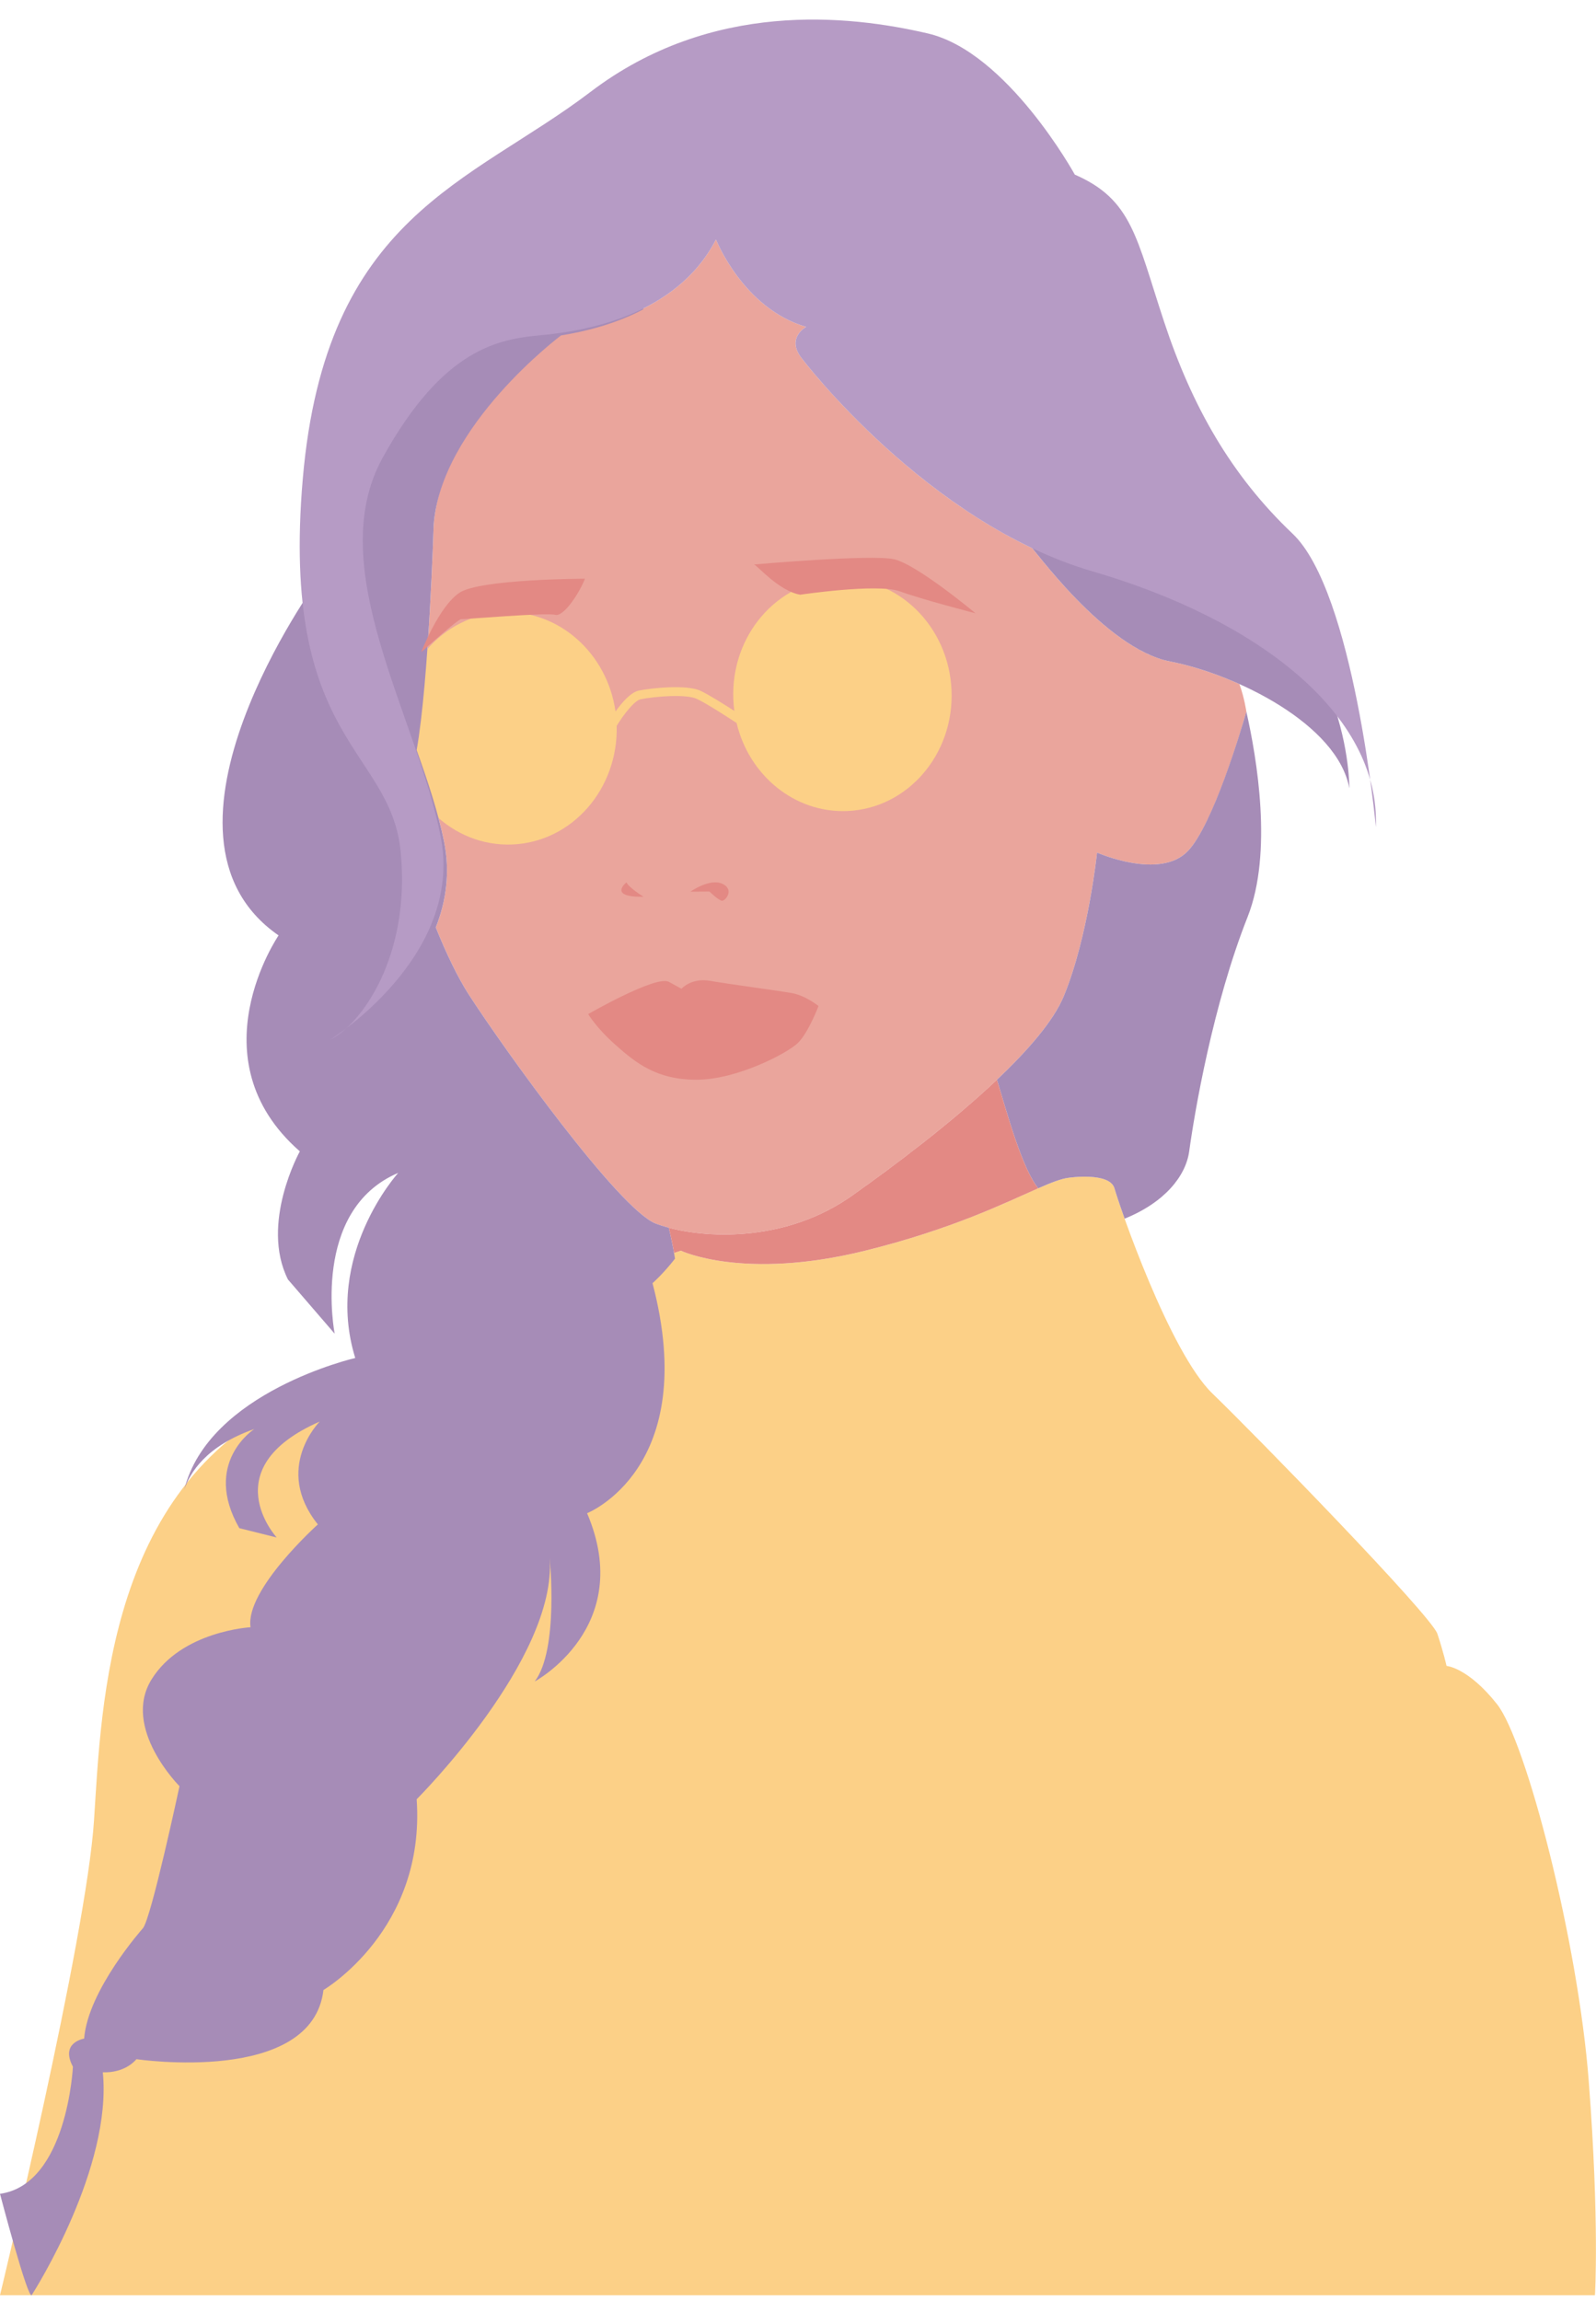 <?xml version="1.0" encoding="UTF-8"?><svg xmlns="http://www.w3.org/2000/svg" xmlns:xlink="http://www.w3.org/1999/xlink" height="505.5" preserveAspectRatio="xMidYMid meet" version="1.0" viewBox="0.0 -4.3 350.7 505.5" width="350.7" zoomAndPan="magnify"><defs><clipPath id="a"><path d="M 0 122 L 350.691 122 L 350.691 500 L 0 500 Z M 0 122"/></clipPath></defs><g><g id="change1_1"><path d="M 272.348 146.004 C 273.477 149.164 273.871 152.055 273.871 152.055 C 273.871 152.055 267.219 176.102 261.066 182.641 C 254.91 189.18 241.066 183.023 241.066 183.023 C 241.066 183.023 239.141 201.484 233.758 214.562 C 228.371 227.641 202.988 247.258 187.219 258.41 C 171.449 269.566 152.215 267.645 144.141 264.566 C 136.062 261.488 110.676 226.102 102.984 214.18 C 100.637 210.539 98.074 205.234 95.766 199.48 C 97.98 193.836 98.977 187.465 97.566 180.543 C 96.27 174.168 94.023 167.414 91.555 160.504 C 94.258 145.262 95.293 111.102 95.293 111.102 C 96.375 95.648 109.465 78.387 117.109 69.527 C 117.738 69.457 118.355 69.395 118.957 69.34 C 128.219 68.461 148.547 65.27 157.324 48.324 C 157.324 48.324 163.277 63.48 177.133 67.52 C 177.133 67.52 172.531 70.004 176.312 74.602 C 176.312 74.602 197.246 102.133 226.824 116.152 C 230.145 120.207 244.18 138.516 257.121 141.039 C 261.699 141.934 267.066 143.641 272.348 146.004" fill="#eaa59c"/></g><g clip-path="url(#a)" id="change2_1"><path d="M 209.086 147.371 C 208.492 133.277 197.281 122.305 184.039 122.863 C 170.801 123.418 160.551 135.293 161.141 149.387 C 161.176 150.238 161.254 151.078 161.363 151.902 C 159.129 150.461 155.777 148.352 153.965 147.496 C 150.82 146.012 142.934 146.922 140.418 147.422 C 138.645 147.773 136.695 150.008 135.25 152.031 C 133.445 139.262 122.836 129.695 110.453 130.215 C 97.215 130.77 86.965 142.645 87.555 156.738 C 88.148 170.828 99.359 181.805 112.598 181.246 C 125.695 180.695 135.863 169.066 135.508 155.176 C 137.074 152.637 139.414 149.609 140.797 149.336 C 143.953 148.707 150.773 148.145 153.133 149.262 C 155.312 150.289 160.094 153.395 161.855 154.551 C 164.594 166.062 174.617 174.383 186.184 173.895 C 199.426 173.34 209.676 161.465 209.086 147.371 Z M 149.617 270.5 C 149.617 270.5 163.41 277.105 190.102 270.5 C 216.793 263.895 229.102 255.152 234.816 254.48 C 234.816 254.48 243.895 253.137 244.902 256.836 C 245.91 260.531 257.008 292.809 266.422 301.887 C 275.836 310.965 314.496 350.637 315.844 354.668 C 317.188 358.703 317.859 361.73 317.859 361.73 C 317.859 361.73 322.566 362.066 328.953 370.137 C 335.34 378.203 346.773 422.246 349.125 453.176 C 351.48 484.105 350.469 500 350.469 500 L 0 500 C 0 500 18.977 421.574 20.656 395.688 C 22.34 369.797 23.699 321.051 65.887 302.559 C 108.07 284.066 149.617 270.5 149.617 270.5" fill="#fcd087"/></g><g id="change3_1"><path d="M 148.32 272.254 C 147.996 270.023 147.395 267.285 146.965 265.461 C 145.918 265.184 144.969 264.879 144.141 264.566 C 136.062 261.488 110.676 226.102 102.984 214.18 C 100.637 210.539 98.07 205.234 95.762 199.48 C 97.98 193.836 98.977 187.465 97.566 180.543 C 96.27 174.168 94.023 167.414 91.555 160.504 C 94.258 145.262 95.293 111.102 95.293 111.102 C 96.832 89.176 123.281 69.402 123.281 69.398 C 128.48 68.562 135.109 66.953 141.336 63.68 C 141.188 50.535 141.047 40.867 140.504 41.004 C 138.863 41.41 88.738 64.828 87.508 68.527 C 86.273 72.227 71.484 122.758 71.484 122.758 L 69.844 123.168 C 69.844 123.168 29.168 179.043 61.215 201.227 C 61.215 201.227 42.617 228.332 65.887 248.672 C 65.887 248.672 57.105 264.496 63.27 276.82 L 73.539 288.734 C 73.539 288.734 68.199 261.617 87.508 253.402 C 87.508 253.402 71.074 271.48 78.059 294.074 C 78.059 294.074 45.789 301.512 40.473 323.059 C 41.691 319.312 45.281 313.395 55.875 309.688 C 55.875 309.688 44.371 317.082 52.586 331.461 L 60.805 333.516 C 60.805 333.516 46.836 318.312 70.254 308.043 C 70.254 308.043 59.98 318.312 69.844 330.641 C 69.844 330.641 53.82 345.02 55.051 353.234 C 55.051 353.234 39.852 354.059 33.277 364.738 C 26.703 375.422 39.441 388.156 39.441 388.156 C 39.441 388.156 33.207 417.324 31.395 419.379 C 31.395 419.379 19.309 432.938 18.488 443.617 C 18.488 443.617 13.148 444.438 16.023 449.781 C 16.023 449.781 14.789 475.664 0 477.719 C 0 477.719 6.164 501.23 6.984 499.949 C 7.805 498.668 24.648 471.965 22.598 451.012 C 22.598 451.012 27.113 451.422 29.992 448.137 C 29.992 448.137 68.609 453.891 71.074 432.938 C 71.074 432.938 93.551 419.789 91.555 391.031 C 91.555 391.031 122.43 360.219 120.785 338.035 C 120.785 338.035 122.84 358.164 117.496 365.148 C 117.496 365.148 139.684 353.234 129.004 328.176 C 129.004 328.176 154.062 318.312 143.383 277.641 C 143.383 277.641 145.711 275.602 148.32 272.254 Z M 226.109 115.352 C 226.84 115.695 242.664 138.223 257.121 141.039 C 271.574 143.859 293.906 154.789 296.504 168.906 C 296.504 168.906 296.879 133.98 264.926 119.117 C 232.973 104.258 226.109 115.352 226.109 115.352 Z M 274.145 197.164 C 266.527 216.418 262.508 239.953 261.309 248.672 C 260.562 254.086 255.953 259.887 247.121 263.465 C 245.934 260.141 245.141 257.699 244.902 256.836 C 243.895 253.137 234.816 254.48 234.816 254.48 C 233.176 254.676 230.98 255.539 228.062 256.824 C 228.086 256.812 228.109 256.805 228.129 256.793 C 224.586 252.375 221.441 240.781 219.062 232.938 C 219.055 232.941 219.047 232.949 219.043 232.953 C 225.953 226.414 231.543 219.938 233.758 214.562 C 239.141 201.484 241.066 183.023 241.066 183.023 C 241.066 183.023 254.91 189.18 261.066 182.641 C 266.504 176.859 272.543 156.664 273.871 152.055 C 276.176 162.238 279.715 183.082 274.145 197.164" fill="#a68cb7"/></g><g id="change4_1"><path d="M 100.98 125.922 C 105.539 122.902 128.531 122.852 128.531 122.852 C 127.398 125.863 123.859 131.32 121.98 130.785 C 120.102 130.246 102.094 131.789 101.352 131.746 C 100.605 131.707 92.562 138.988 92.562 138.988 C 92.562 138.988 96.418 128.938 100.98 125.922 Z M 196.418 118.57 C 201.488 119.691 214.352 130.449 214.352 130.449 C 214.352 130.449 202.684 127.445 197.762 125.637 C 192.844 123.828 175.844 126.367 175.844 126.367 C 171.18 125.582 166.383 119.93 165.703 119.727 C 165.703 119.727 191.348 117.453 196.418 118.57 Z M 129.246 218.512 C 129.246 218.512 144.184 209.91 146.965 211.426 C 149.742 212.945 149.742 212.945 149.742 212.945 C 149.742 212.945 151.926 210.48 156.02 211.207 C 160.117 211.934 171 213.352 174.035 213.906 C 177.074 214.465 179.855 216.742 179.855 216.742 C 179.855 216.742 177.66 222.562 175.344 224.84 C 173.023 227.117 161.891 232.938 153.031 232.938 C 144.176 232.938 139.621 229.141 135.32 225.344 C 131.02 221.551 129.246 218.512 129.246 218.512 Z M 137.668 189.562 C 138.043 190.633 141.41 192.738 141.41 192.738 C 133.426 192.863 137.668 189.562 137.668 189.562 Z M 155.902 191.586 C 155.902 191.586 157.945 193.609 158.695 193.609 C 159.441 193.609 161.441 191.113 158.695 189.867 C 155.949 188.621 151.707 191.613 151.707 191.613 Z M 219.062 232.938 C 221.441 240.781 224.586 252.375 228.129 256.793 C 220.902 259.973 209.176 265.781 190.102 270.5 C 163.41 277.105 149.617 270.5 149.617 270.5 C 149.617 270.5 149.098 270.672 148.117 270.996 C 147.781 269.059 147.316 266.953 146.965 265.461 C 156.129 267.898 173.062 268.422 187.219 258.41 C 196.516 251.836 209.148 242.32 219.062 232.938" fill="#e38984"/></g><g id="change5_1"><path d="M 177.133 67.52 C 163.277 63.48 157.324 48.324 157.324 48.324 C 148.547 65.27 128.219 68.461 118.957 69.34 C 109.699 70.215 97.508 72.031 84.105 96.234 C 70.703 120.434 91.777 153.277 96.855 179.621 C 101.93 205.965 72.527 224.152 72.527 224.152 C 79.379 220.816 90.246 205.84 88.055 182.934 C 85.863 160.027 61.535 158.797 66.531 100.914 C 71.523 43.031 103.242 36.066 129.746 15.898 C 156.25 -4.27 186.402 -1.027 203.887 3.051 C 221.367 7.133 236.176 34.066 236.176 34.066 C 248.777 39.555 249.66 47.84 255.797 66.406 C 261.926 84.973 270.531 100.156 284.027 112.957 C 297.523 125.758 302.328 177.414 302.328 177.414 C 303.281 152.703 276.523 131.863 240.121 121.254 C 203.719 110.645 176.312 74.602 176.312 74.602 C 172.531 70.004 177.133 67.52 177.133 67.52" fill="#b69bc5"/></g></g></svg>